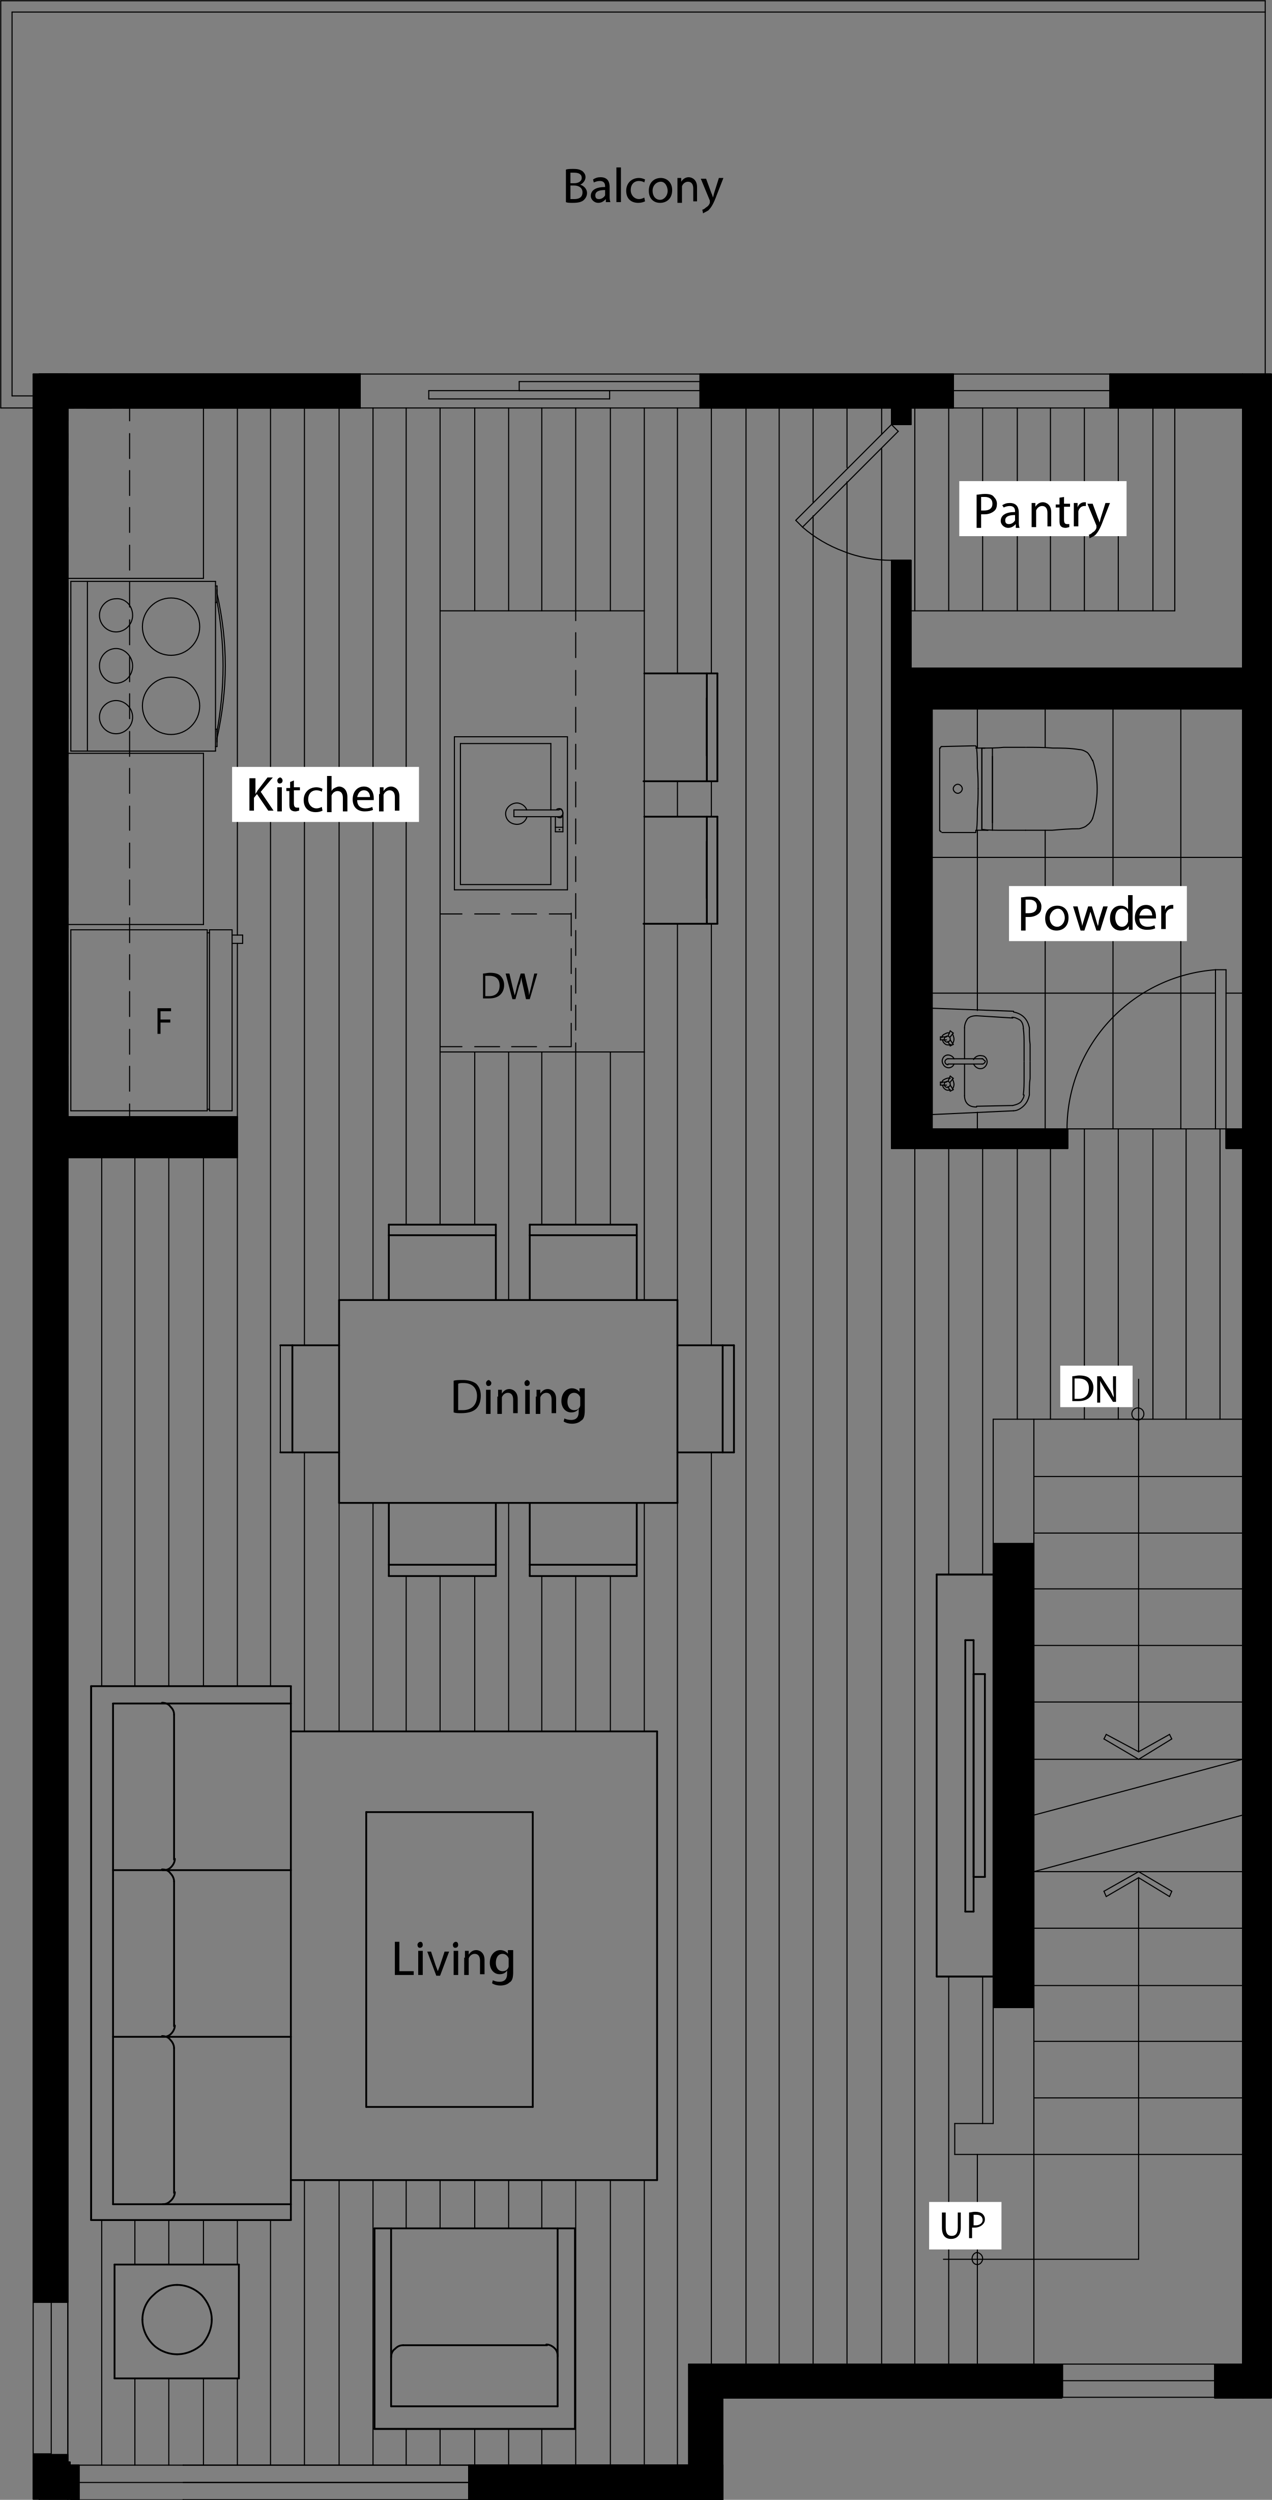 <?xml version="1.0" encoding="UTF-8"?> <svg xmlns="http://www.w3.org/2000/svg" xmlns:xlink="http://www.w3.org/1999/xlink" version="1.1" id="Layer_1" x="0px" y="0px" viewBox="0 0 168.8 331.5" style="enable-background:new 0 0 168.8 331.5;" xml:space="preserve"><rect x="0" y="0" width="168.8" height="331.5" fill="#808080" stroke="none"/> <style type="text/css"> .st0{fill:none;stroke:#000000;stroke-width:0.144;stroke-linecap:round;stroke-linejoin:round;} .st1{fill:none;stroke:#000000;stroke-width:0.24;stroke-linecap:round;stroke-linejoin:round;stroke-miterlimit:10;} .st2{fill:#FFFFFF;} </style> <line class="st0" x1="9" y1="148.1" x2="9" y2="146.4"></line> <line class="st0" x1="9" y1="144.7" x2="9" y2="141.4"></line> <line class="st0" x1="9" y1="139.8" x2="9" y2="136.5"></line> <line class="st0" x1="9" y1="134.8" x2="9" y2="131.5"></line> <line class="st0" x1="9" y1="129.9" x2="9" y2="126.6"></line> <line class="st0" x1="9" y1="125" x2="9" y2="121.7"></line> <line class="st0" x1="9" y1="120" x2="9" y2="116.7"></line> <line class="st0" x1="9" y1="115.1" x2="9" y2="111.8"></line> <line class="st0" x1="9" y1="110.1" x2="9" y2="106.9"></line> <line class="st0" x1="9" y1="105.2" x2="9" y2="101.9"></line> <line class="st0" x1="9" y1="100.3" x2="9" y2="97"></line> <line class="st0" x1="9" y1="95.3" x2="9" y2="92"></line> <line class="st0" x1="9" y1="90.4" x2="9" y2="87.1"></line> <line class="st0" x1="9" y1="85.5" x2="9" y2="82.2"></line> <line class="st0" x1="9" y1="80.5" x2="9" y2="77.2"></line> <line class="st0" x1="9" y1="75.6" x2="9" y2="72.3"></line> <line class="st0" x1="9" y1="70.6" x2="9" y2="67.3"></line> <line class="st0" x1="9" y1="65.7" x2="9" y2="62.4"></line> <line class="st0" x1="9" y1="60.8" x2="9" y2="57.5"></line> <line class="st0" x1="9" y1="55.8" x2="9" y2="54.1"></line> <line class="st0" x1="9" y1="54.1" x2="9.8" y2="54.1"></line> <line class="st0" x1="11.5" y1="54.1" x2="14.8" y2="54.1"></line> <line class="st0" x1="16.4" y1="54.1" x2="17.2" y2="54.1"></line> <line class="st0" x1="17.2" y1="54.1" x2="17.2" y2="55.8"></line> <line class="st0" x1="17.2" y1="57.5" x2="17.2" y2="60.8"></line> <line class="st0" x1="17.2" y1="62.4" x2="17.2" y2="65.7"></line> <line class="st0" x1="17.2" y1="67.3" x2="17.2" y2="70.6"></line> <line class="st0" x1="17.2" y1="72.3" x2="17.2" y2="75.6"></line> <line class="st0" x1="17.2" y1="77.2" x2="17.2" y2="80.5"></line> <line class="st0" x1="17.2" y1="82.2" x2="17.2" y2="85.5"></line> <line class="st0" x1="17.2" y1="87.1" x2="17.2" y2="90.4"></line> <line class="st0" x1="17.2" y1="92" x2="17.2" y2="95.3"></line> <line class="st0" x1="17.2" y1="97" x2="17.2" y2="100.3"></line> <line class="st0" x1="17.2" y1="101.9" x2="17.2" y2="105.2"></line> <line class="st0" x1="17.2" y1="106.9" x2="17.2" y2="110.1"></line> <line class="st0" x1="17.2" y1="111.8" x2="17.2" y2="115.1"></line> <line class="st0" x1="17.2" y1="116.7" x2="17.2" y2="120"></line> <line class="st0" x1="17.2" y1="121.7" x2="17.2" y2="125"></line> <line class="st0" x1="17.2" y1="126.6" x2="17.2" y2="129.9"></line> <line class="st0" x1="17.2" y1="131.5" x2="17.2" y2="134.8"></line> <line class="st0" x1="17.2" y1="136.5" x2="17.2" y2="139.8"></line> <line class="st0" x1="17.2" y1="141.4" x2="17.2" y2="144.7"></line> <line class="st0" x1="17.2" y1="146.4" x2="17.2" y2="148.1"></line> <line class="st0" x1="17.2" y1="148.1" x2="16.4" y2="148.1"></line> <line class="st0" x1="14.8" y1="148.1" x2="11.5" y2="148.1"></line> <line class="st0" x1="9.8" y1="148.1" x2="9" y2="148.1"></line> <line class="st0" x1="155.9" y1="81" x2="155.9" y2="54.1"></line> <line class="st0" x1="9" y1="148.1" x2="9" y2="54.1"></line> <line class="st0" x1="155.9" y1="81" x2="120.8" y2="81"></line> <line class="st0" x1="118.3" y1="56.3" x2="118.3" y2="54.1"></line> <line class="st0" x1="120.8" y1="56.3" x2="120.8" y2="54.1"></line> <line class="st0" x1="47.8" y1="49.6" x2="6" y2="49.6"></line> <line class="st0" x1="47.8" y1="54.1" x2="9" y2="54.1"></line> <line class="st0" x1="137.2" y1="278.2" x2="164.9" y2="278.2"></line> <line class="st0" x1="137.2" y1="285.7" x2="164.9" y2="285.7"></line> <line class="st0" x1="137.2" y1="270.7" x2="164.9" y2="270.7"></line> <line class="st0" x1="137.2" y1="285.7" x2="126.7" y2="285.7"></line> <line class="st0" x1="131.8" y1="281.6" x2="126.7" y2="281.6"></line> <line class="st0" x1="137.2" y1="263.3" x2="164.9" y2="263.3"></line> <line class="st1" x1="84.5" y1="199.3" x2="84.5" y2="209"></line> <line class="st1" x1="84.5" y1="209" x2="70.3" y2="209"></line> <line class="st1" x1="70.3" y1="209" x2="70.3" y2="199.3"></line> <line class="st1" x1="84.5" y1="207.5" x2="70.3" y2="207.5"></line> <line class="st1" x1="65.8" y1="207.5" x2="51.6" y2="207.5"></line> <line class="st1" x1="65.8" y1="209" x2="51.6" y2="209"></line> <line class="st1" x1="51.6" y1="209" x2="51.6" y2="199.3"></line> <line class="st1" x1="65.8" y1="199.3" x2="65.8" y2="209"></line> <line class="st1" x1="84.5" y1="162.4" x2="70.3" y2="162.4"></line> <line class="st1" x1="84.5" y1="163.8" x2="70.3" y2="163.8"></line> <line class="st1" x1="70.3" y1="162.4" x2="70.3" y2="172.4"></line> <line class="st1" x1="65.8" y1="163.8" x2="51.6" y2="163.8"></line> <line class="st1" x1="65.8" y1="162.4" x2="51.6" y2="162.4"></line> <line class="st1" x1="51.6" y1="162.4" x2="51.6" y2="172.4"></line> <line class="st1" x1="65.8" y1="172.4" x2="65.8" y2="162.4"></line> <line class="st1" x1="84.5" y1="172.4" x2="84.5" y2="162.4"></line> <line class="st1" x1="97.4" y1="178.4" x2="97.4" y2="192.6"></line> <line class="st1" x1="95.9" y1="178.4" x2="95.9" y2="192.6"></line> <line class="st1" x1="97.4" y1="192.6" x2="89.9" y2="192.6"></line> <line class="st1" x1="89.9" y1="178.4" x2="97.4" y2="178.4"></line> <line class="st0" x1="37.2" y1="178.4" x2="37.2" y2="192.6"></line> <line class="st1" x1="38.8" y1="178.4" x2="38.8" y2="192.6"></line> <line class="st1" x1="45" y1="178.4" x2="37.2" y2="178.4"></line> <line class="st1" x1="37.2" y1="192.6" x2="45" y2="192.6"></line> <line class="st1" x1="45" y1="172.4" x2="45" y2="199.3"></line> <line class="st1" x1="45" y1="199.3" x2="89.9" y2="199.3"></line> <line class="st1" x1="89.9" y1="199.3" x2="89.9" y2="172.4"></line> <line class="st1" x1="89.9" y1="172.4" x2="45" y2="172.4"></line> <line class="st1" x1="23.1" y1="290.8" x2="23.1" y2="271.6"></line> <line class="st1" x1="12.1" y1="294.4" x2="12.1" y2="223.6"></line> <line class="st1" x1="38.6" y1="294.4" x2="38.6" y2="223.6"></line> <line class="st1" x1="38.6" y1="223.6" x2="12.1" y2="223.6"></line> <line class="st1" x1="12.1" y1="223.6" x2="12.1" y2="294.4"></line> <line class="st1" x1="12.1" y1="294.4" x2="38.6" y2="294.4"></line> <line class="st1" x1="15" y1="292.3" x2="15" y2="225.9"></line> <line class="st1" x1="15" y1="292.3" x2="38.6" y2="292.3"></line> <path class="st1" d="M21.6,292.3c0.5,0,0.8-0.2,1.1-0.5c0.3-0.3,0.5-0.7,0.5-1.1"></path> <line class="st1" x1="23.1" y1="246.6" x2="23.1" y2="227.4"></line> <line class="st1" x1="21.6" y1="248" x2="15" y2="248"></line> <line class="st1" x1="21.6" y1="270.1" x2="15" y2="270.1"></line> <line class="st1" x1="23.1" y1="268.7" x2="23.1" y2="249.5"></line> <line class="st1" x1="38.6" y1="270.1" x2="21.6" y2="270.1"></line> <path class="st1" d="M23.1,271.6c0-0.4-0.2-0.8-0.5-1.1c-0.2-0.3-0.6-0.5-1.1-0.5"></path> <path class="st1" d="M21.6,270.1c0.5,0,0.8-0.1,1.1-0.4c0.3-0.3,0.5-0.7,0.5-1.1"></path> <line class="st1" x1="38.6" y1="248" x2="21.6" y2="248"></line> <path class="st1" d="M21.6,248c0.5,0,0.8-0.1,1.1-0.4c0.3-0.3,0.5-0.7,0.5-1.1"></path> <path class="st1" d="M23.1,249.5c0-0.4-0.2-0.8-0.5-1.1c-0.2-0.3-0.6-0.5-1.1-0.5"></path> <line class="st1" x1="15" y1="225.9" x2="38.6" y2="225.9"></line> <path class="st1" d="M23.1,227.4c0-0.5-0.2-0.8-0.5-1.1c-0.2-0.3-0.6-0.5-1.1-0.5"></path> <line class="st1" x1="70.7" y1="240.3" x2="70.7" y2="279.4"></line> <line class="st1" x1="70.7" y1="279.4" x2="48.6" y2="279.4"></line> <line class="st1" x1="48.6" y1="279.4" x2="48.6" y2="240.3"></line> <line class="st1" x1="48.6" y1="240.3" x2="70.7" y2="240.3"></line> <line class="st1" x1="38.6" y1="229.6" x2="87.2" y2="229.6"></line> <line class="st1" x1="87.2" y1="229.6" x2="87.2" y2="289.1"></line> <line class="st1" x1="87.2" y1="289.1" x2="38.6" y2="289.1"></line> <line class="st0" x1="167.9" y1="0.1" x2="0.1" y2="0.1"></line> <line class="st0" x1="167.9" y1="1.6" x2="1.6" y2="1.6"></line> <line class="st0" x1="137.2" y1="313.5" x2="137.2" y2="285.7"></line> <line class="st0" x1="129.7" y1="313.5" x2="129.7" y2="285.7"></line> <line class="st0" x1="137.2" y1="188.2" x2="164.9" y2="188.2"></line> <line class="st0" x1="137.2" y1="188.2" x2="131.8" y2="188.2"></line> <line class="st0" x1="85.5" y1="139.5" x2="58.4" y2="139.5"></line> <line class="st0" x1="85.5" y1="81" x2="58.4" y2="81"></line> <line class="st0" x1="58.4" y1="81" x2="58.4" y2="139.5"></line> <line class="st0" x1="85.5" y1="81" x2="85.5" y2="139.5"></line> <line class="st0" x1="76.4" y1="81" x2="76.4" y2="82.3"></line> <line class="st0" x1="76.4" y1="83.9" x2="76.4" y2="87.2"></line> <line class="st0" x1="76.4" y1="88.9" x2="76.4" y2="92.2"></line> <line class="st0" x1="76.4" y1="93.8" x2="76.4" y2="97.1"></line> <line class="st0" x1="76.4" y1="98.7" x2="76.4" y2="102"></line> <line class="st0" x1="76.4" y1="103.7" x2="76.4" y2="107"></line> <line class="st0" x1="76.4" y1="108.6" x2="76.4" y2="111.9"></line> <line class="st0" x1="76.4" y1="113.6" x2="76.4" y2="116.9"></line> <line class="st0" x1="76.4" y1="118.5" x2="76.4" y2="121.8"></line> <line class="st0" x1="76.4" y1="123.4" x2="76.4" y2="126.7"></line> <line class="st0" x1="76.4" y1="128.4" x2="76.4" y2="131.7"></line> <line class="st0" x1="76.4" y1="133.3" x2="76.4" y2="136.6"></line> <line class="st0" x1="76.4" y1="138.3" x2="76.4" y2="139.5"></line> <line class="st0" x1="8.7" y1="122.6" x2="27" y2="122.6"></line> <path class="st0" d="M28.8,97.9c0.7-3.2,1.1-6.4,1.1-9.6c0-3.3-0.4-6.5-1.1-9.6"></path> <polyline class="st0" points="28.8,78.2 28.8,78.4 28.8,78.6 "></polyline> <polyline class="st0" points="28.8,97.9 28.8,98.2 28.8,98.4 "></polyline> <line class="st0" x1="28.6" y1="77.7" x2="28.8" y2="77.7"></line> <path class="st0" d="M28.8,97c0.5-2.8,0.8-5.7,0.8-8.7c0-2.9-0.3-5.8-0.8-8.6"></path> <line class="st0" x1="28.8" y1="77.7" x2="28.8" y2="79.9"></line> <line class="st0" x1="28.8" y1="79.9" x2="28.6" y2="79.9"></line> <line class="st0" x1="28.6" y1="99" x2="28.8" y2="99"></line> <line class="st0" x1="28.8" y1="99" x2="28.8" y2="96.7"></line> <line class="st0" x1="28.8" y1="96.7" x2="28.6" y2="96.7"></line> <line class="st0" x1="28.6" y1="77.1" x2="9.4" y2="77.1"></line> <line class="st0" x1="9.4" y1="77.1" x2="9.4" y2="99.6"></line> <line class="st0" x1="9.4" y1="99.6" x2="28.6" y2="99.6"></line> <line class="st0" x1="28.6" y1="99.6" x2="28.6" y2="77.1"></line> <line class="st0" x1="11.6" y1="99.6" x2="11.6" y2="77.1"></line> <path class="st0" d="M17.6,88.3c0,1.3-1,2.3-2.2,2.3c-1.2,0-2.2-1-2.2-2.3c0-1.3,1-2.3,2.2-2.3C16.6,86,17.6,87.1,17.6,88.3"></path> <path class="st0" d="M17.6,95.1c0,1.2-1,2.2-2.2,2.2c-1.2,0-2.2-1-2.2-2.2c0-1.2,1-2.2,2.2-2.2C16.6,92.9,17.6,93.9,17.6,95.1"></path> <path class="st0" d="M17.6,81.6c0,1.2-1,2.2-2.2,2.2c-1.2,0-2.2-1-2.2-2.2c0-1.2,1-2.2,2.2-2.2C16.6,79.3,17.6,80.3,17.6,81.6"></path> <path class="st0" d="M26.5,93.6c0,2.1-1.7,3.8-3.8,3.8c-2.1,0-3.8-1.7-3.8-3.8c0-2.1,1.7-3.8,3.8-3.8C24.8,89.8,26.5,91.5,26.5,93.6 "></path> <path class="st0" d="M26.5,83.1c0,2.1-1.7,3.8-3.8,3.8c-2.1,0-3.8-1.7-3.8-3.8c0-2.1,1.7-3.8,3.8-3.8C24.8,79.3,26.5,81,26.5,83.1"></path> <line class="st0" x1="27" y1="49.6" x2="27" y2="49.6"></line> <line class="st0" x1="27" y1="54.1" x2="27" y2="76.7"></line> <line class="st0" x1="27" y1="99.9" x2="27" y2="122.6"></line> <line class="st0" x1="9.4" y1="147.3" x2="27.5" y2="147.3"></line> <line class="st0" x1="30.8" y1="147.3" x2="30.8" y2="123.3"></line> <line class="st0" x1="27.5" y1="147.3" x2="27.5" y2="123.3"></line> <line class="st0" x1="30.8" y1="147.3" x2="27.8" y2="147.3"></line> <line class="st0" x1="27.8" y1="147.1" x2="27.5" y2="147.1"></line> <line class="st0" x1="9.4" y1="123.3" x2="27.5" y2="123.3"></line> <line class="st0" x1="9.4" y1="123.3" x2="9.4" y2="147.3"></line> <line class="st0" x1="32.2" y1="124" x2="32.2" y2="125.1"></line> <line class="st0" x1="32.2" y1="124" x2="30.8" y2="124"></line> <line class="st0" x1="32.2" y1="125.1" x2="30.8" y2="125.1"></line> <line class="st0" x1="30.8" y1="123.3" x2="27.8" y2="123.3"></line> <line class="st0" x1="27.8" y1="147.3" x2="27.8" y2="123.3"></line> <line class="st0" x1="27.8" y1="123.7" x2="27.5" y2="123.7"></line> <line class="st0" x1="126.7" y1="281.6" x2="126.7" y2="285.7"></line> <line class="st0" x1="137.2" y1="285.7" x2="137.2" y2="266.2"></line> <line class="st0" x1="131.8" y1="266.2" x2="131.8" y2="281.6"></line> <line class="st0" x1="137.2" y1="204.7" x2="137.2" y2="188.2"></line> <line class="st0" x1="131.8" y1="188.2" x2="131.8" y2="204.7"></line> <line class="st1" x1="74" y1="319.1" x2="51.9" y2="319.1"></line> <line class="st1" x1="72.6" y1="311" x2="53.5" y2="311"></line> <line class="st1" x1="76.3" y1="322.1" x2="49.7" y2="322.1"></line> <line class="st1" x1="76.3" y1="295.5" x2="49.7" y2="295.5"></line> <line class="st1" x1="49.7" y1="295.5" x2="49.7" y2="322.1"></line> <line class="st1" x1="49.7" y1="322.1" x2="76.3" y2="322.1"></line> <line class="st1" x1="76.3" y1="322.1" x2="76.3" y2="295.5"></line> <line class="st1" x1="74" y1="319.1" x2="74" y2="295.5"></line> <path class="st1" d="M74,312.5c0-0.5-0.1-0.8-0.4-1.1c-0.3-0.3-0.7-0.5-1.1-0.5"></path> <line class="st1" x1="51.9" y1="319.1" x2="51.9" y2="295.5"></line> <path class="st1" d="M53.5,311c-0.5,0-0.8,0.2-1.1,0.5c-0.3,0.2-0.5,0.6-0.5,1.1"></path> <line class="st1" x1="15.2" y1="300.3" x2="31.7" y2="300.3"></line> <line class="st1" x1="31.7" y1="300.3" x2="31.7" y2="315.4"></line> <line class="st1" x1="31.7" y1="315.4" x2="15.2" y2="315.4"></line> <line class="st1" x1="15.2" y1="315.4" x2="15.2" y2="300.3"></line> <path class="st1" d="M23.5,303c-1.2,0-2.3,0.5-3.2,1.4c-0.9,0.8-1.4,2-1.4,3.2"></path> <path class="st1" d="M18.9,307.6c0,1.2,0.5,2.4,1.4,3.3c0.8,0.8,2,1.3,3.2,1.3"></path> <path class="st1" d="M23.5,312.2c1.2,0,2.4-0.5,3.3-1.3c0.8-0.9,1.3-2.1,1.3-3.3"></path> <path class="st1" d="M28.1,307.6c0-1.2-0.5-2.3-1.3-3.2c-0.9-0.9-2.1-1.4-3.3-1.4"></path> <line class="st0" x1="137.2" y1="195.8" x2="164.9" y2="195.8"></line> <line class="st0" x1="137.2" y1="203.3" x2="164.9" y2="203.3"></line> <line class="st0" x1="137.2" y1="210.7" x2="164.9" y2="210.7"></line> <line class="st0" x1="92.9" y1="54.1" x2="47.8" y2="54.1"></line> <line class="st0" x1="47.8" y1="49.6" x2="92.9" y2="49.6"></line> <line class="st0" x1="47.8" y1="54.1" x2="47.8" y2="49.6"></line> <line class="st0" x1="118.3" y1="56.3" x2="105.6" y2="69"></line> <line class="st0" x1="105.6" y1="69" x2="106.5" y2="69.9"></line> <line class="st0" x1="106.5" y1="69.9" x2="119.2" y2="57.2"></line> <line class="st0" x1="119.2" y1="57.2" x2="118.3" y2="56.3"></line> <line class="st0" x1="118.3" y1="56.3" x2="120.8" y2="56.3"></line> <line class="st0" x1="118.3" y1="74.3" x2="120.8" y2="74.3"></line> <line class="st0" x1="92.9" y1="50.6" x2="68.9" y2="50.6"></line> <line class="st0" x1="68.9" y1="50.6" x2="68.9" y2="51.8"></line> <line class="st0" x1="68.9" y1="51.8" x2="92.9" y2="51.8"></line> <line class="st0" x1="92.9" y1="51.8" x2="92.9" y2="50.6"></line> <line class="st0" x1="80.9" y1="51.8" x2="56.9" y2="51.8"></line> <line class="st0" x1="56.9" y1="51.8" x2="56.9" y2="52.9"></line> <line class="st0" x1="56.9" y1="52.9" x2="80.9" y2="52.9"></line> <line class="st0" x1="80.9" y1="52.9" x2="80.9" y2="51.8"></line> <line class="st0" x1="167.9" y1="0.1" x2="167.9" y2="49.6"></line> <line class="st0" x1="118.3" y1="56.3" x2="120.8" y2="56.3"></line> <line class="st0" x1="118.3" y1="74.3" x2="120.8" y2="74.3"></line> <line class="st0" x1="27" y1="76.7" x2="9" y2="76.7"></line> <line class="st0" x1="27" y1="99.9" x2="9" y2="99.9"></line> <rect x="76" y="326.9" width="19.9" height="4.6"></rect> <rect x="76" y="326.9" class="st0" width="19.9" height="4.6"></rect> <rect x="76" y="326.9" class="st0" width="19.9" height="4.6"></rect> <line class="st0" x1="95.9" y1="331.5" x2="76" y2="331.5"></line> <line class="st0" x1="76" y1="331.5" x2="76" y2="326.9"></line> <line class="st0" x1="76" y1="326.9" x2="95.9" y2="326.9"></line> <line class="st0" x1="95.9" y1="326.9" x2="95.9" y2="331.5"></line> <line class="st0" x1="76" y1="326.9" x2="24.3" y2="326.9"></line> <line class="st0" x1="24.3" y1="331.5" x2="76" y2="331.5"></line> <line class="st0" x1="76" y1="331.5" x2="76" y2="326.9"></line> <rect x="91.4" y="313.5" width="4.5" height="13.4"></rect> <rect x="91.4" y="313.5" class="st0" width="4.5" height="13.4"></rect> <rect x="91.4" y="313.5" class="st0" width="4.5" height="13.4"></rect> <line class="st0" x1="91.4" y1="313.5" x2="95.9" y2="313.5"></line> <line class="st0" x1="95.9" y1="313.5" x2="95.9" y2="326.9"></line> <line class="st0" x1="95.9" y1="326.9" x2="91.4" y2="326.9"></line> <line class="st0" x1="91.4" y1="326.9" x2="91.4" y2="313.5"></line> <rect x="95.9" y="313.5" width="45" height="4.5"></rect> <rect x="95.9" y="313.5" class="st0" width="45" height="4.5"></rect> <rect x="95.9" y="313.5" class="st0" width="45" height="4.5"></rect> <line class="st0" x1="95.9" y1="313.5" x2="141" y2="313.5"></line> <line class="st0" x1="141" y1="313.5" x2="141" y2="317.9"></line> <line class="st0" x1="141" y1="317.9" x2="95.9" y2="317.9"></line> <line class="st0" x1="95.9" y1="317.9" x2="95.9" y2="313.5"></line> <line class="st0" x1="141" y1="313.5" x2="161.2" y2="313.5"></line> <line class="st0" x1="161.2" y1="313.5" x2="161.2" y2="317.9"></line> <line class="st0" x1="161.2" y1="317.9" x2="141" y2="317.9"></line> <line class="st0" x1="141" y1="317.9" x2="141" y2="313.5"></line> <rect x="161.2" y="313.5" width="3.8" height="4.5"></rect> <rect x="161.2" y="313.5" class="st0" width="3.8" height="4.5"></rect> <rect x="161.2" y="313.5" class="st0" width="3.8" height="4.5"></rect> <line class="st0" x1="164.9" y1="313.5" x2="161.2" y2="313.5"></line> <line class="st0" x1="161.2" y1="313.5" x2="161.2" y2="317.9"></line> <line class="st0" x1="161.2" y1="317.9" x2="164.9" y2="317.9"></line> <line class="st0" x1="164.9" y1="317.9" x2="164.9" y2="313.5"></line> <line class="st0" x1="141" y1="315.7" x2="161.2" y2="315.7"></line> <line class="st0" x1="24.3" y1="329.2" x2="76" y2="329.2"></line> <rect x="131.8" y="204.7" width="5.4" height="61.5"></rect> <rect x="131.8" y="204.7" class="st0" width="5.4" height="61.5"></rect> <rect x="131.8" y="204.7" class="st0" width="5.4" height="61.5"></rect> <line class="st0" x1="137.2" y1="204.7" x2="131.8" y2="204.7"></line> <line class="st0" x1="131.8" y1="204.7" x2="131.8" y2="266.2"></line> <line class="st0" x1="131.8" y1="266.2" x2="137.2" y2="266.2"></line> <line class="st0" x1="137.2" y1="266.2" x2="137.2" y2="204.7"></line> <line class="st0" x1="9" y1="331.5" x2="9" y2="54.1"></line> <line class="st0" x1="9" y1="54.1" x2="5.2" y2="54.1"></line> <rect x="5.2" y="49.6" width="42.6" height="4.5"></rect> <rect x="5.2" y="49.6" class="st0" width="42.6" height="4.5"></rect> <rect x="5.2" y="49.6" class="st0" width="42.6" height="4.5"></rect> <line class="st0" x1="5.2" y1="54.1" x2="47.8" y2="54.1"></line> <line class="st0" x1="47.8" y1="54.1" x2="47.8" y2="49.6"></line> <line class="st0" x1="47.8" y1="49.6" x2="5.2" y2="49.6"></line> <line class="st0" x1="5.2" y1="49.6" x2="5.2" y2="54.1"></line> <rect x="118.3" y="54.1" width="2.6" height="2.2"></rect> <rect x="118.3" y="54.1" class="st0" width="2.6" height="2.2"></rect> <rect x="118.3" y="54.1" class="st0" width="2.6" height="2.2"></rect> <line class="st0" x1="120.8" y1="56.3" x2="118.3" y2="56.3"></line> <line class="st0" x1="118.3" y1="56.3" x2="118.3" y2="54.1"></line> <line class="st0" x1="118.3" y1="54.1" x2="120.8" y2="54.1"></line> <line class="st0" x1="120.8" y1="54.1" x2="120.8" y2="56.3"></line> <rect x="92.9" y="49.6" width="33.6" height="4.5"></rect> <rect x="92.9" y="49.6" class="st0" width="33.6" height="4.5"></rect> <rect x="92.9" y="49.6" class="st0" width="33.6" height="4.5"></rect> <line class="st0" x1="92.9" y1="54.1" x2="126.5" y2="54.1"></line> <line class="st0" x1="126.5" y1="54.1" x2="126.5" y2="49.6"></line> <line class="st0" x1="126.5" y1="49.6" x2="92.9" y2="49.6"></line> <line class="st0" x1="92.9" y1="49.6" x2="92.9" y2="54.1"></line> <line class="st0" x1="126.5" y1="49.6" x2="147.3" y2="49.6"></line> <line class="st0" x1="147.3" y1="49.6" x2="147.3" y2="54.1"></line> <line class="st0" x1="147.3" y1="54.1" x2="126.5" y2="54.1"></line> <line class="st0" x1="126.5" y1="54.1" x2="126.5" y2="49.6"></line> <rect x="147.3" y="49.6" width="17.6" height="4.5"></rect> <rect x="147.3" y="49.6" class="st0" width="17.6" height="4.5"></rect> <rect x="147.3" y="49.6" class="st0" width="17.6" height="4.5"></rect> <line class="st0" x1="164.9" y1="54.1" x2="147.3" y2="54.1"></line> <line class="st0" x1="147.3" y1="54.1" x2="147.3" y2="49.6"></line> <line class="st0" x1="147.3" y1="49.6" x2="164.9" y2="49.6"></line> <line class="st0" x1="164.9" y1="49.6" x2="164.9" y2="54.1"></line> <line class="st0" x1="147.3" y1="51.8" x2="126.5" y2="51.8"></line> <rect x="118.3" y="74.3" width="2.6" height="14.3"></rect> <rect x="118.3" y="74.3" class="st0" width="2.6" height="14.3"></rect> <rect x="118.3" y="74.3" class="st0" width="2.6" height="14.3"></rect> <line class="st0" x1="120.8" y1="88.6" x2="118.3" y2="88.6"></line> <line class="st0" x1="118.3" y1="88.6" x2="118.3" y2="74.3"></line> <line class="st0" x1="118.3" y1="74.3" x2="120.8" y2="74.3"></line> <line class="st0" x1="120.8" y1="74.3" x2="120.8" y2="88.6"></line> <rect x="118.3" y="88.6" width="46.7" height="5.4"></rect> <rect x="118.3" y="88.6" class="st0" width="46.7" height="5.4"></rect> <rect x="118.3" y="88.6" class="st0" width="46.7" height="5.4"></rect> <line class="st0" x1="164.9" y1="94" x2="118.3" y2="94"></line> <line class="st0" x1="118.3" y1="94" x2="118.3" y2="88.6"></line> <line class="st0" x1="118.3" y1="88.6" x2="164.9" y2="88.6"></line> <line class="st0" x1="164.9" y1="88.6" x2="164.9" y2="94"></line> <rect x="118.3" y="149.7" width="23.4" height="2.6"></rect> <rect x="118.3" y="149.7" class="st0" width="23.4" height="2.6"></rect> <rect x="118.3" y="149.7" class="st0" width="23.4" height="2.6"></rect> <line class="st0" x1="141.7" y1="149.7" x2="118.3" y2="149.7"></line> <line class="st0" x1="118.3" y1="149.7" x2="118.3" y2="152.2"></line> <line class="st0" x1="118.3" y1="152.2" x2="141.7" y2="152.2"></line> <line class="st0" x1="141.7" y1="152.2" x2="141.7" y2="149.7"></line> <line class="st0" x1="161.3" y1="149.7" x2="162.7" y2="149.7"></line> <line class="st0" x1="162.7" y1="149.7" x2="162.7" y2="128.6"></line> <line class="st0" x1="162.7" y1="128.6" x2="161.3" y2="128.6"></line> <line class="st0" x1="161.3" y1="128.6" x2="161.3" y2="149.7"></line> <path class="st0" d="M161.3,128.6c-5.3,0.4-10.2,2.7-13.9,6.6c-3.7,3.9-5.8,9.1-5.8,14.5"></path> <rect x="162.7" y="149.7" width="2.2" height="2.6"></rect> <rect x="162.7" y="149.7" class="st0" width="2.2" height="2.6"></rect> <rect x="162.7" y="149.7" class="st0" width="2.2" height="2.6"></rect> <line class="st0" x1="164.9" y1="152.2" x2="162.7" y2="152.2"></line> <line class="st0" x1="162.7" y1="152.2" x2="162.7" y2="149.7"></line> <line class="st0" x1="162.7" y1="149.7" x2="164.9" y2="149.7"></line> <line class="st0" x1="164.9" y1="149.7" x2="164.9" y2="152.2"></line> <rect x="164.9" y="49.6" width="3.8" height="268.4"></rect> <rect x="164.9" y="49.6" class="st0" width="3.8" height="268.4"></rect> <rect x="164.9" y="49.6" class="st0" width="3.8" height="268.4"></rect> <line class="st0" x1="168.7" y1="317.9" x2="164.9" y2="317.9"></line> <line class="st0" x1="164.9" y1="317.9" x2="164.9" y2="49.6"></line> <line class="st0" x1="164.9" y1="49.6" x2="168.7" y2="49.6"></line> <line class="st0" x1="168.7" y1="49.6" x2="168.7" y2="317.9"></line> <rect x="118.3" y="94" width="5.4" height="55.6"></rect> <rect x="118.3" y="94" class="st0" width="5.4" height="55.6"></rect> <rect x="118.3" y="94" class="st0" width="5.4" height="55.6"></rect> <line class="st0" x1="123.7" y1="94" x2="118.3" y2="94"></line> <line class="st0" x1="118.3" y1="94" x2="118.3" y2="149.7"></line> <line class="st0" x1="118.3" y1="149.7" x2="123.7" y2="149.7"></line> <line class="st0" x1="123.7" y1="149.7" x2="123.7" y2="94"></line> <rect x="9" y="148.1" width="22.5" height="5.4"></rect> <rect x="9" y="148.1" class="st0" width="22.5" height="5.4"></rect> <rect x="9" y="148.1" class="st0" width="22.5" height="5.4"></rect> <line class="st0" x1="31.5" y1="148.1" x2="9" y2="148.1"></line> <line class="st0" x1="9" y1="148.1" x2="9" y2="153.5"></line> <line class="st0" x1="9" y1="153.5" x2="31.5" y2="153.5"></line> <line class="st0" x1="31.5" y1="153.5" x2="31.5" y2="148.1"></line> <line class="st0" x1="75.8" y1="138.7" x2="75.8" y2="135.7"></line> <line class="st0" x1="75.8" y1="134" x2="75.8" y2="130.7"></line> <line class="st0" x1="75.8" y1="129.1" x2="75.8" y2="125.8"></line> <line class="st0" x1="75.8" y1="124.1" x2="75.8" y2="121.1"></line> <line class="st0" x1="75.3" y1="97.7" x2="60.3" y2="97.7"></line> <line class="st0" x1="73.1" y1="98.6" x2="61.1" y2="98.6"></line> <line class="st0" x1="75.3" y1="118" x2="60.3" y2="118"></line> <line class="st0" x1="73.1" y1="117.3" x2="61.1" y2="117.3"></line> <line class="st0" x1="60.3" y1="97.7" x2="60.3" y2="118"></line> <line class="st0" x1="61.1" y1="98.6" x2="61.1" y2="117.3"></line> <line class="st0" x1="73.1" y1="98.6" x2="73.1" y2="107.4"></line> <line class="st0" x1="73.1" y1="108.3" x2="73.1" y2="117.3"></line> <line class="st0" x1="75.3" y1="97.7" x2="75.3" y2="118"></line> <path class="st0" d="M69.9,107.4c-0.2-0.6-0.9-1-1.5-0.9c-0.7,0.1-1.3,0.7-1.3,1.4c0,0.7,0.5,1.3,1.3,1.4c0.7,0.1,1.3-0.3,1.5-0.9"></path> <line class="st0" x1="68.2" y1="107.4" x2="74.2" y2="107.4"></line> <line class="st0" x1="68.2" y1="108.3" x2="74.2" y2="108.3"></line> <line class="st0" x1="74.7" y1="107.9" x2="74.7" y2="110.3"></line> <line class="st0" x1="73.7" y1="110.3" x2="74.7" y2="110.3"></line> <line class="st0" x1="73.7" y1="109.7" x2="74.7" y2="109.7"></line> <line class="st0" x1="73.7" y1="108.3" x2="73.7" y2="110.3"></line> <path class="st0" d="M74.2,108.3c0.3,0,0.5-0.2,0.5-0.5s-0.2-0.5-0.5-0.5"></path> <path class="st0" d="M73.9,108.3c0.1,0.1,0.4,0.2,0.6,0.1c0.1-0.1,0.2-0.4,0.2-0.6c0-0.2-0.1-0.4-0.2-0.5c-0.2-0.1-0.4-0.1-0.6,0"></path> <path class="st0" d="M74.3,110C74.3,110.1,74.3,110.1,74.3,110c-0.1,0.1-0.1,0-0.1,0C74.2,110,74.2,110,74.3,110 C74.3,110,74.3,110,74.3,110"></path> <polyline class="st0" points="68.2,107.4 68.2,107.9 68.2,108.3 "></polyline> <line class="st0" x1="58.4" y1="121.2" x2="61.3" y2="121.2"></line> <line class="st0" x1="63" y1="121.2" x2="66.3" y2="121.2"></line> <line class="st0" x1="67.9" y1="121.2" x2="71.2" y2="121.2"></line> <line class="st0" x1="72.9" y1="121.2" x2="75.8" y2="121.2"></line> <line class="st0" x1="75.8" y1="138.8" x2="72.9" y2="138.8"></line> <line class="st0" x1="71.2" y1="138.8" x2="67.9" y2="138.8"></line> <line class="st0" x1="66.3" y1="138.8" x2="63" y2="138.8"></line> <line class="st0" x1="61.3" y1="138.8" x2="58.4" y2="138.8"></line> <line class="st1" x1="93.8" y1="119.1" x2="93.8" y2="111.6"></line> <line class="st1" x1="95.2" y1="108.3" x2="95.2" y2="122.5"></line> <line class="st1" x1="93.8" y1="108.3" x2="93.8" y2="122.5"></line> <line class="st1" x1="95.2" y1="122.5" x2="85.4" y2="122.5"></line> <line class="st1" x1="85.5" y1="108.3" x2="95.2" y2="108.3"></line> <line class="st1" x1="93.8" y1="100.2" x2="93.8" y2="92.6"></line> <line class="st1" x1="95.2" y1="89.3" x2="95.2" y2="103.6"></line> <line class="st1" x1="93.8" y1="89.3" x2="93.8" y2="103.6"></line> <line class="st1" x1="95.2" y1="103.6" x2="85.4" y2="103.6"></line> <line class="st1" x1="85.5" y1="89.3" x2="95.2" y2="89.3"></line> <path class="st0" d="M127.7,104.6c0,0.3-0.3,0.6-0.6,0.6c-0.3,0-0.6-0.3-0.6-0.6c0-0.3,0.3-0.6,0.6-0.6 C127.4,104,127.7,104.3,127.7,104.6"></path> <path class="st0" d="M129.6,110.1c0.1-0.9,0.1-1.9,0.1-2.8c0.1-0.9,0.1-1.8,0.1-2.7"></path> <path class="st0" d="M129.8,104.6c0-0.9,0-1.8-0.1-2.7c0-0.9,0-1.8-0.1-2.7"></path> <line class="st0" x1="131.7" y1="109.1" x2="131.7" y2="99.2"></line> <line class="st0" x1="131.7" y1="100.3" x2="131.7" y2="110.1"></line> <path class="st0" d="M130.3,110c1,0.1,2,0.1,2.9,0.1h2.9"></path> <path class="st0" d="M136.1,110.1h3.5c1.2-0.1,2.4-0.2,3.5-0.2"></path> <path class="st0" d="M143.2,109.9c0.4-0.1,0.8-0.2,1.1-0.5c0.3-0.2,0.6-0.6,0.7-0.9"></path> <path class="st0" d="M145,108.5c0.4-1.2,0.6-2.6,0.6-3.9c0-1.3-0.2-2.6-0.6-3.8"></path> <path class="st0" d="M145,100.9c-0.2-0.4-0.4-0.8-0.7-1.1c-0.3-0.2-0.7-0.4-1.1-0.4"></path> <path class="st0" d="M143.2,99.4c-1.2-0.2-2.4-0.2-3.5-0.2c-1.2-0.1-2.4-0.1-3.5-0.1"></path> <path class="st0" d="M136.1,99.1h-2.9c-0.9,0.1-1.9,0.1-2.9,0.1"></path> <line class="st0" x1="130.3" y1="99.2" x2="130.3" y2="110"></line> <path class="st0" d="M124.7,110.1c0,0.1,0,0.1,0.1,0.1c0,0.1,0,0.1,0.1,0.1"></path> <line class="st0" x1="125" y1="110.4" x2="129.3" y2="110.4"></line> <polyline class="st0" points="129.3,110.4 129.5,110.4 129.5,110.1 "></polyline> <line class="st0" x1="129.6" y1="110.1" x2="129.6" y2="110.1"></line> <line class="st0" x1="129.6" y1="110.1" x2="131.1" y2="110.1"></line> <line class="st0" x1="131.1" y1="110.1" x2="130.3" y2="110"></line> <line class="st0" x1="130.3" y1="110" x2="130.3" y2="99.2"></line> <line class="st0" x1="130.3" y1="99.2" x2="130.7" y2="99.2"></line> <line class="st0" x1="130.7" y1="99.2" x2="129.5" y2="99.2"></line> <line class="st0" x1="129.6" y1="99.2" x2="129.6" y2="99.1"></line> <path class="st0" d="M129.6,99.1c0-0.1,0-0.1-0.1-0.1c0-0.1,0-0.1-0.1-0.1"></path> <line class="st0" x1="129.3" y1="98.9" x2="125" y2="99"></line> <path class="st0" d="M125,99h-0.1c-0.1,0.1-0.1,0.2-0.1,0.2"></path> <line class="st0" x1="124.7" y1="99.2" x2="124.7" y2="110.1"></line> <line class="st0" x1="123.7" y1="147.8" x2="123.7" y2="133.7"></line> <path class="st0" d="M128,145.3c0,0.4,0.1,0.8,0.4,1.1c0.3,0.3,0.7,0.4,1.2,0.4"></path> <line class="st0" x1="123.7" y1="147.8" x2="134.5" y2="147.3"></line> <line class="st0" x1="129.6" y1="146.7" x2="134.4" y2="146.6"></line> <path class="st0" d="M136.6,145.2c0-0.8,0-1.5,0.1-2.2v-2.2"></path> <path class="st0" d="M134.5,147.3c0.5,0,1-0.3,1.4-0.7c0.4-0.4,0.6-0.9,0.7-1.4"></path> <path class="st0" d="M134.4,146.6c0.4-0.1,0.8-0.2,1.1-0.5c0.2-0.3,0.4-0.6,0.4-0.9"></path> <path class="st0" d="M135.8,145.2c0.1-0.8,0.1-1.5,0.1-2.2v-2.2"></path> <line class="st0" x1="123.7" y1="133.7" x2="134.5" y2="134.1"></line> <line class="st0" x1="129.6" y1="134.7" x2="134.4" y2="135"></line> <path class="st0" d="M136.7,140.7v-2.2c-0.1-0.7-0.1-1.5-0.1-2.2"></path> <path class="st0" d="M136.6,136.3c-0.1-0.5-0.3-1-0.7-1.4c-0.4-0.4-0.9-0.6-1.4-0.7"></path> <path class="st0" d="M135.8,136.4c0-0.4-0.1-0.8-0.4-1.1c-0.3-0.2-0.7-0.4-1.1-0.4"></path> <path class="st0" d="M135.9,140.7v-2.2c0-0.7,0-1.4-0.1-2.1"></path> <path class="st0" d="M129.6,134.7c-0.5,0-0.9,0.1-1.2,0.4c-0.2,0.3-0.4,0.7-0.4,1.2"></path> <line class="st0" x1="128" y1="136.3" x2="128" y2="140.4"></line> <line class="st0" x1="128" y1="141.1" x2="128" y2="145.3"></line> <path class="st0" d="M129.2,141.1c0.2,0.4,0.6,0.7,1.1,0.6c0.4-0.1,0.7-0.5,0.7-0.9s-0.3-0.8-0.7-0.8c-0.4-0.1-0.9,0.1-1.1,0.5"></path> <path class="st0" d="M125.1,143.9c0,0.2,0.1,0.4,0.4,0.6c0.2,0.1,0.4,0.1,0.6,0"></path> <path class="st0" d="M126.4,144.4c0.1-0.1,0.2-0.4,0.2-0.6c0-0.2-0.1-0.5-0.2-0.7"></path> <path class="st0" d="M126.1,143c-0.2-0.1-0.5,0-0.7,0.1c-0.2,0.1-0.4,0.2-0.4,0.5"></path> <path class="st0" d="M125.8,140.4c-0.2,0-0.4,0.2-0.4,0.4c0,0.2,0.2,0.4,0.4,0.4"></path> <path class="st0" d="M130.4,141.1c0,0,0.1,0,0.2-0.1c0.2-0.2,0.2-0.3,0-0.4c-0.2-0.2-0.2-0.2-0.2-0.2"></path> <line class="st0" x1="130.3" y1="141.1" x2="130.4" y2="141.1"></line> <line class="st0" x1="130.4" y1="140.4" x2="130.3" y2="140.4"></line> <line class="st0" x1="130.3" y1="140.4" x2="125.8" y2="140.4"></line> <line class="st0" x1="125.8" y1="141.1" x2="130.3" y2="141.1"></line> <path class="st0" d="M126.6,140.4c-0.1-0.2-0.2-0.3-0.4-0.4c-0.2-0.1-0.3-0.1-0.5-0.1"></path> <path class="st0" d="M125.8,139.9c-0.3,0-0.6,0.2-0.7,0.5c-0.1,0.2-0.1,0.5,0.1,0.8c0.1,0.2,0.4,0.4,0.7,0.4c0.3,0,0.6-0.2,0.7-0.5"></path> <line class="st0" x1="124.8" y1="143.9" x2="125.6" y2="143.9"></line> <line class="st0" x1="124.8" y1="143.5" x2="125.6" y2="143.5"></line> <line class="st0" x1="124.8" y1="143.5" x2="124.8" y2="143.9"></line> <line class="st0" x1="126.5" y1="144.5" x2="126.1" y2="143.9"></line> <line class="st0" x1="126.1" y1="144.7" x2="125.8" y2="144.1"></line> <line class="st0" x1="126.5" y1="144.5" x2="126.1" y2="144.7"></line> <path class="st0" d="M126.1,143.8c0,0.2-0.2,0.4-0.4,0.4c-0.2,0-0.4-0.2-0.4-0.4c0-0.2,0.2-0.4,0.4-0.4 C126,143.4,126.1,143.6,126.1,143.8"></path> <line class="st0" x1="126.5" y1="143" x2="126.1" y2="143.5"></line> <line class="st0" x1="126.1" y1="142.7" x2="125.8" y2="143.4"></line> <line class="st0" x1="126.5" y1="143" x2="126.1" y2="142.7"></line> <path class="st0" d="M126,137c-0.2-0.1-0.4,0-0.6,0.1c-0.2,0.1-0.4,0.2-0.4,0.5"></path> <path class="st0" d="M126.4,138.4c0.1-0.1,0.2-0.4,0.2-0.6c0-0.2-0.1-0.5-0.2-0.7"></path> <path class="st0" d="M125.1,137.9c0,0.2,0.1,0.4,0.4,0.6c0.2,0.1,0.5,0.1,0.7,0"></path> <line class="st0" x1="124.8" y1="137.5" x2="125.6" y2="137.5"></line> <line class="st0" x1="124.8" y1="137.9" x2="125.6" y2="137.9"></line> <line class="st0" x1="124.8" y1="137.9" x2="124.8" y2="137.5"></line> <line class="st0" x1="126.5" y1="137" x2="126.1" y2="137.5"></line> <line class="st0" x1="126.1" y1="136.7" x2="125.8" y2="137.4"></line> <line class="st0" x1="126.5" y1="137" x2="126.1" y2="136.7"></line> <path class="st0" d="M126.1,137.8c0,0.2-0.2,0.4-0.4,0.4c-0.2,0-0.4-0.2-0.4-0.4c0-0.2,0.2-0.4,0.4-0.4 C126,137.4,126.1,137.6,126.1,137.8"></path> <line class="st0" x1="126.5" y1="138.5" x2="126.1" y2="137.9"></line> <line class="st0" x1="126.1" y1="138.7" x2="125.8" y2="138.1"></line> <line class="st0" x1="126.5" y1="138.5" x2="126.1" y2="138.7"></line> <line class="st1" x1="128.1" y1="253.5" x2="128.1" y2="217.5"></line> <line class="st1" x1="128.1" y1="217.5" x2="129.2" y2="217.5"></line> <line class="st1" x1="129.2" y1="217.5" x2="129.2" y2="253.5"></line> <line class="st1" x1="129.2" y1="253.5" x2="128.1" y2="253.5"></line> <line class="st1" x1="129.2" y1="248.9" x2="129.2" y2="222"></line> <line class="st1" x1="129.2" y1="222" x2="130.7" y2="222"></line> <line class="st1" x1="130.7" y1="222" x2="130.7" y2="248.9"></line> <line class="st1" x1="130.7" y1="248.9" x2="129.2" y2="248.9"></line> <line class="st1" x1="131.8" y1="262.1" x2="124.3" y2="262.1"></line> <line class="st1" x1="124.3" y1="262.1" x2="124.3" y2="208.8"></line> <line class="st1" x1="124.3" y1="208.8" x2="131.8" y2="208.8"></line> <line class="st1" x1="124.3" y1="262.1" x2="131.8" y2="262.1"></line> <line class="st0" x1="131.8" y1="262.1" x2="131.8" y2="208.8"></line> <line class="st1" x1="131.8" y1="208.8" x2="124.3" y2="208.8"></line> <path class="st0" d="M106.5,69.9c1.6,1.4,3.5,2.5,5.4,3.2c2,0.8,4.2,1.2,6.4,1.2"></path> <line class="st0" x1="137.2" y1="255.7" x2="164.9" y2="255.7"></line> <line class="st0" x1="137.2" y1="248.2" x2="164.9" y2="248.2"></line> <line class="st0" x1="137.2" y1="218.2" x2="164.9" y2="218.2"></line> <line class="st0" x1="137.2" y1="225.7" x2="164.9" y2="225.7"></line> <line class="st0" x1="137.2" y1="233.3" x2="164.9" y2="233.3"></line> <line class="st0" x1="137.2" y1="240.7" x2="164.9" y2="233.3"></line> <line class="st0" x1="137.2" y1="248.2" x2="164.9" y2="240.7"></line> <line class="st0" x1="151.1" y1="232.3" x2="151.1" y2="182.9"></line> <path class="st0" d="M151.8,187.5c0,0.4-0.3,0.8-0.8,0.8c-0.4,0-0.8-0.3-0.8-0.8c0-0.4,0.3-0.8,0.8-0.8 C151.4,186.7,151.8,187,151.8,187.5"></path> <line class="st0" x1="151.1" y1="233.3" x2="155.5" y2="230.6"></line> <line class="st0" x1="155.2" y1="230" x2="151.1" y2="232.3"></line> <line class="st0" x1="146.8" y1="230" x2="151.1" y2="232.3"></line> <line class="st0" x1="151.1" y1="233.3" x2="146.5" y2="230.6"></line> <line class="st0" x1="146.5" y1="230.6" x2="146.8" y2="230"></line> <line class="st0" x1="155.5" y1="230.6" x2="155.2" y2="230"></line> <line class="st0" x1="151.1" y1="249" x2="151.1" y2="299.6"></line> <line class="st0" x1="151.1" y1="248.2" x2="155.5" y2="250.8"></line> <line class="st0" x1="155.2" y1="251.5" x2="151.1" y2="249"></line> <line class="st0" x1="146.8" y1="251.5" x2="151.1" y2="249"></line> <line class="st0" x1="151.1" y1="248.2" x2="146.5" y2="250.8"></line> <line class="st0" x1="146.5" y1="250.8" x2="146.8" y2="251.5"></line> <line class="st0" x1="155.5" y1="250.8" x2="155.2" y2="251.5"></line> <line class="st0" x1="151.1" y1="299.6" x2="125.2" y2="299.6"></line> <path class="st0" d="M130.4,299.5c0,0.4-0.3,0.8-0.7,0.8c-0.4,0-0.7-0.3-0.7-0.8c0-0.4,0.3-0.8,0.7-0.8 C130.1,298.8,130.4,299.1,130.4,299.5"></path> <line class="st0" x1="147.7" y1="149.7" x2="147.7" y2="94"></line> <line class="st0" x1="138.7" y1="149.7" x2="138.7" y2="110.1"></line> <line class="st0" x1="138.7" y1="99.1" x2="138.7" y2="94"></line> <line class="st0" x1="129.7" y1="149.7" x2="129.7" y2="147.5"></line> <line class="st0" x1="129.7" y1="134" x2="129.7" y2="110.1"></line> <line class="st0" x1="129.7" y1="99.2" x2="129.7" y2="94"></line> <line class="st0" x1="156.7" y1="149.7" x2="156.7" y2="94"></line> <line class="st0" x1="161.3" y1="149.7" x2="141.7" y2="149.7"></line> <line class="st0" x1="164.9" y1="131.7" x2="162.7" y2="131.7"></line> <line class="st0" x1="161.3" y1="131.7" x2="123.7" y2="131.7"></line> <line class="st0" x1="164.9" y1="113.7" x2="123.7" y2="113.7"></line> <line class="st0" x1="143.9" y1="54.1" x2="143.9" y2="81"></line> <line class="st0" x1="143.9" y1="149.7" x2="143.9" y2="188.2"></line> <line class="st0" x1="148.4" y1="54.1" x2="148.4" y2="81"></line> <line class="st0" x1="148.4" y1="149.7" x2="148.4" y2="188.2"></line> <line class="st0" x1="153" y1="54.1" x2="153" y2="81"></line> <line class="st0" x1="153" y1="149.7" x2="153" y2="188.2"></line> <line class="st0" x1="157.4" y1="149.7" x2="157.4" y2="188.2"></line> <line class="st0" x1="161.9" y1="149.7" x2="161.9" y2="188.2"></line> <line class="st0" x1="121.4" y1="54.1" x2="121.4" y2="81"></line> <line class="st0" x1="121.4" y1="152.2" x2="121.4" y2="313.5"></line> <line class="st0" x1="125.9" y1="54.1" x2="125.9" y2="81"></line> <line class="st0" x1="125.9" y1="152.2" x2="125.9" y2="208.8"></line> <line class="st0" x1="125.9" y1="262.1" x2="125.9" y2="313.5"></line> <line class="st0" x1="130.4" y1="54.1" x2="130.4" y2="81"></line> <line class="st0" x1="130.4" y1="152.2" x2="130.4" y2="208.8"></line> <line class="st0" x1="130.4" y1="262.1" x2="130.4" y2="281.6"></line> <line class="st0" x1="135" y1="54.1" x2="135" y2="81"></line> <line class="st0" x1="135" y1="152.2" x2="135" y2="188.2"></line> <line class="st0" x1="139.4" y1="54.1" x2="139.4" y2="81"></line> <line class="st0" x1="139.4" y1="152.2" x2="139.4" y2="188.2"></line> <line class="st0" x1="99" y1="54.1" x2="99" y2="313.5"></line> <line class="st0" x1="103.4" y1="54.1" x2="103.4" y2="313.5"></line> <line class="st0" x1="107.9" y1="54.1" x2="107.9" y2="66.6"></line> <line class="st0" x1="107.9" y1="68.4" x2="107.9" y2="313.5"></line> <line class="st0" x1="112.4" y1="54.1" x2="112.4" y2="62"></line> <line class="st0" x1="112.4" y1="63.9" x2="112.4" y2="313.5"></line> <line class="st0" x1="117" y1="54.1" x2="117" y2="57.6"></line> <line class="st0" x1="117" y1="59.5" x2="117" y2="313.5"></line> <line class="st0" x1="76.4" y1="54.1" x2="76.4" y2="81"></line> <line class="st0" x1="76.4" y1="139.5" x2="76.4" y2="162.4"></line> <line class="st0" x1="76.4" y1="209" x2="76.4" y2="229.6"></line> <line class="st0" x1="76.4" y1="289.1" x2="76.4" y2="326.9"></line> <line class="st0" x1="81" y1="54.1" x2="81" y2="81"></line> <line class="st0" x1="81" y1="139.5" x2="81" y2="162.4"></line> <line class="st0" x1="81" y1="209" x2="81" y2="229.6"></line> <line class="st0" x1="81" y1="289.1" x2="81" y2="326.9"></line> <line class="st0" x1="85.5" y1="54.1" x2="85.5" y2="81"></line> <line class="st0" x1="85.5" y1="139.5" x2="85.5" y2="172.4"></line> <line class="st0" x1="85.5" y1="199.3" x2="85.5" y2="229.6"></line> <line class="st0" x1="85.5" y1="289.1" x2="85.5" y2="326.9"></line> <line class="st0" x1="89.9" y1="54.1" x2="89.9" y2="89.3"></line> <line class="st0" x1="89.9" y1="103.6" x2="89.9" y2="108.3"></line> <line class="st0" x1="89.9" y1="122.5" x2="89.9" y2="172.4"></line> <line class="st0" x1="89.9" y1="199.3" x2="89.9" y2="326.9"></line> <line class="st0" x1="94.4" y1="54.1" x2="94.4" y2="89.3"></line> <line class="st0" x1="94.4" y1="103.6" x2="94.4" y2="108.3"></line> <line class="st0" x1="94.4" y1="122.5" x2="94.4" y2="178.4"></line> <line class="st0" x1="94.4" y1="192.6" x2="94.4" y2="313.5"></line> <line class="st0" x1="53.9" y1="54.1" x2="53.9" y2="162.4"></line> <line class="st0" x1="53.9" y1="209" x2="53.9" y2="229.6"></line> <line class="st0" x1="53.9" y1="289.1" x2="53.9" y2="295.5"></line> <line class="st0" x1="53.9" y1="322.1" x2="53.9" y2="326.9"></line> <line class="st0" x1="58.4" y1="54.1" x2="58.4" y2="81"></line> <line class="st0" x1="58.4" y1="139.5" x2="58.4" y2="162.4"></line> <line class="st0" x1="58.4" y1="209" x2="58.4" y2="229.6"></line> <line class="st0" x1="58.4" y1="289.1" x2="58.4" y2="295.5"></line> <line class="st0" x1="58.4" y1="322.1" x2="58.4" y2="326.9"></line> <line class="st0" x1="63" y1="54.1" x2="63" y2="81"></line> <line class="st0" x1="63" y1="139.5" x2="63" y2="162.4"></line> <line class="st0" x1="63" y1="209" x2="63" y2="229.6"></line> <line class="st0" x1="63" y1="289.1" x2="63" y2="295.5"></line> <line class="st0" x1="63" y1="322.1" x2="63" y2="326.9"></line> <line class="st0" x1="67.5" y1="54.1" x2="67.5" y2="81"></line> <line class="st0" x1="67.5" y1="139.5" x2="67.5" y2="172.4"></line> <line class="st0" x1="67.5" y1="199.3" x2="67.5" y2="229.6"></line> <line class="st0" x1="67.5" y1="289.1" x2="67.5" y2="295.5"></line> <line class="st0" x1="67.5" y1="322.1" x2="67.5" y2="326.9"></line> <line class="st0" x1="71.9" y1="54.1" x2="71.9" y2="81"></line> <line class="st0" x1="71.9" y1="139.5" x2="71.9" y2="162.4"></line> <line class="st0" x1="71.9" y1="209" x2="71.9" y2="229.6"></line> <line class="st0" x1="71.9" y1="289.1" x2="71.9" y2="295.5"></line> <line class="st0" x1="71.9" y1="322.1" x2="71.9" y2="326.9"></line> <line class="st0" x1="31.5" y1="54.1" x2="31.5" y2="124"></line> <line class="st0" x1="31.5" y1="125.1" x2="31.5" y2="148.1"></line> <line class="st0" x1="31.5" y1="153.5" x2="31.5" y2="223.6"></line> <line class="st0" x1="31.5" y1="294.4" x2="31.5" y2="300.3"></line> <line class="st0" x1="31.5" y1="315.4" x2="31.5" y2="326.9"></line> <line class="st0" x1="35.9" y1="54.1" x2="35.9" y2="223.6"></line> <line class="st0" x1="35.9" y1="294.4" x2="35.9" y2="326.9"></line> <line class="st0" x1="40.4" y1="54.1" x2="40.4" y2="178.4"></line> <line class="st0" x1="40.4" y1="192.6" x2="40.4" y2="229.6"></line> <line class="st0" x1="40.4" y1="289.1" x2="40.4" y2="326.9"></line> <line class="st0" x1="45" y1="54.1" x2="45" y2="172.4"></line> <line class="st0" x1="45" y1="199.3" x2="45" y2="229.6"></line> <line class="st0" x1="45" y1="289.1" x2="45" y2="326.9"></line> <line class="st0" x1="49.5" y1="54.1" x2="49.5" y2="172.4"></line> <line class="st0" x1="49.5" y1="199.3" x2="49.5" y2="229.6"></line> <line class="st0" x1="49.5" y1="289.1" x2="49.5" y2="326.9"></line> <line class="st0" x1="13.5" y1="153.5" x2="13.5" y2="223.6"></line> <line class="st0" x1="13.5" y1="294.4" x2="13.5" y2="326.9"></line> <line class="st0" x1="17.9" y1="153.5" x2="17.9" y2="223.6"></line> <line class="st0" x1="17.9" y1="294.4" x2="17.9" y2="300.3"></line> <line class="st0" x1="17.9" y1="315.4" x2="17.9" y2="326.9"></line> <line class="st0" x1="22.4" y1="153.5" x2="22.4" y2="223.6"></line> <line class="st0" x1="22.4" y1="294.4" x2="22.4" y2="300.3"></line> <line class="st0" x1="22.4" y1="315.4" x2="22.4" y2="326.9"></line> <line class="st0" x1="27" y1="153.5" x2="27" y2="223.6"></line> <line class="st0" x1="27" y1="294.4" x2="27" y2="300.3"></line> <line class="st0" x1="27" y1="315.4" x2="27" y2="326.9"></line> <line class="st0" x1="5.2" y1="326.9" x2="24.3" y2="326.9"></line> <line class="st0" x1="24.3" y1="331.5" x2="5.2" y2="331.5"></line> <line class="st0" x1="5.2" y1="331.5" x2="5.2" y2="326.9"></line> <rect x="76" y="326.9" width="19.9" height="4.6"></rect> <rect x="76" y="326.9" class="st0" width="19.9" height="4.6"></rect> <rect x="76" y="326.9" class="st0" width="19.9" height="4.6"></rect> <line class="st0" x1="76" y1="326.9" x2="95.9" y2="326.9"></line> <line class="st0" x1="95.9" y1="326.9" x2="95.9" y2="331.5"></line> <line class="st0" x1="95.9" y1="331.5" x2="76" y2="331.5"></line> <line class="st0" x1="76" y1="331.5" x2="76" y2="326.9"></line> <line class="st0" x1="76" y1="326.9" x2="24.3" y2="326.9"></line> <line class="st0" x1="24.3" y1="331.5" x2="76" y2="331.5"></line> <line class="st0" x1="76" y1="331.5" x2="76" y2="326.9"></line> <line class="st0" x1="76" y1="329.2" x2="10.4" y2="329.2"></line> <line class="st0" x1="5.2" y1="326.9" x2="9" y2="326.9"></line> <line class="st0" x1="9" y1="326.9" x2="9" y2="54.1"></line> <line class="st0" x1="91.4" y1="326.9" x2="95.9" y2="326.9"></line> <rect x="4.4" y="326.5" class="st0" width="4.9" height="4.9"></rect> <rect x="9.4" y="326.9" width="1.1" height="4.6"></rect> <rect x="9.4" y="326.9" class="st0" width="1.1" height="4.6"></rect> <rect x="9.4" y="326.9" class="st0" width="1.1" height="4.6"></rect> <rect x="62.2" y="326.9" width="19.9" height="4.6"></rect> <rect x="62.2" y="326.9" class="st0" width="19.9" height="4.6"></rect> <rect x="62.2" y="326.9" class="st0" width="19.9" height="4.6"></rect> <line class="st0" x1="62.2" y1="326.9" x2="82" y2="326.9"></line> <line class="st0" x1="82" y1="326.9" x2="82" y2="331.5"></line> <line class="st0" x1="82" y1="331.5" x2="62.2" y2="331.5"></line> <line class="st0" x1="62.2" y1="331.5" x2="62.2" y2="326.9"></line> <line class="st0" x1="62.2" y1="331.5" x2="62.2" y2="326.9"></line> <line class="st0" x1="77.6" y1="326.9" x2="82" y2="326.9"></line> <rect x="4.4" y="325.5" width="4.6" height="1.1"></rect> <rect x="4.4" y="325.5" class="st0" width="4.6" height="1.1"></rect> <rect x="4.4" y="325.5" class="st0" width="4.6" height="1.1"></rect> <rect x="4.4" y="326.5" width="4.9" height="4.9"></rect> <rect x="4.4" y="326.5" class="st0" width="4.9" height="4.9"></rect> <rect x="4.4" y="326.5" class="st0" width="4.9" height="4.9"></rect> <rect x="4.4" y="305.2" class="st0" width="2.4" height="20.2"></rect> <rect x="4.4" y="49.6" width="4.6" height="255.7"></rect> <rect x="4.4" y="49.6" class="st0" width="4.6" height="255.7"></rect> <rect x="4.4" y="49.6" class="st0" width="4.6" height="255.7"></rect> <line class="st0" x1="4.4" y1="52.5" x2="1.6" y2="52.5"></line> <line class="st0" x1="1.6" y1="52.5" x2="1.6" y2="1.6"></line> <line class="st0" x1="4.4" y1="54.1" x2="0.1" y2="54.1"></line> <line class="st0" x1="0.1" y1="54.1" x2="0.1" y2="0.1"></line> <rect x="30.8" y="101.7" class="st2" width="24.8" height="7.3"></rect> <rect x="127.3" y="63.8" class="st2" width="22.2" height="7.3"></rect> <rect x="133.9" y="117.5" class="st2" width="23.6" height="7.3"></rect> <rect x="140.7" y="181.1" class="st2" width="9.6" height="5.5"></rect> <rect x="123.3" y="292" class="st2" width="9.6" height="6.3"></rect> <g> <path d="M60.2,183.1c0.3-0.1,0.8-0.1,1.2-0.1c0.8,0,1.4,0.2,1.8,0.5c0.4,0.4,0.6,0.9,0.6,1.6c0,0.7-0.2,1.3-0.6,1.7 c-0.4,0.4-1.1,0.6-2,0.6c-0.4,0-0.7,0-1-0.1V183.1z M60.8,187c0.1,0,0.4,0,0.6,0c1.2,0,1.9-0.7,1.9-1.9c0-1-0.6-1.7-1.8-1.7 c-0.3,0-0.5,0-0.7,0.1V187z"></path> <path d="M65.2,183.4c0,0.2-0.1,0.4-0.4,0.4c-0.2,0-0.3-0.2-0.3-0.4c0-0.2,0.2-0.4,0.4-0.4C65,183.1,65.2,183.2,65.2,183.4z M64.5,187.5v-3.2h0.6v3.2H64.5z"></path> <path d="M66.1,185.2c0-0.3,0-0.6,0-0.9h0.5l0,0.5h0c0.2-0.3,0.5-0.6,1-0.6c0.4,0,1.1,0.3,1.1,1.3v1.9h-0.6v-1.8 c0-0.5-0.2-0.9-0.7-0.9c-0.4,0-0.7,0.3-0.8,0.6c0,0.1,0,0.2,0,0.3v1.9h-0.6V185.2z"></path> <path d="M70.3,183.4c0,0.2-0.1,0.4-0.4,0.4c-0.2,0-0.3-0.2-0.3-0.4c0-0.2,0.2-0.4,0.4-0.4C70.2,183.1,70.3,183.2,70.3,183.4z M69.7,187.5v-3.2h0.6v3.2H69.7z"></path> <path d="M71.2,185.2c0-0.3,0-0.6,0-0.9h0.5l0,0.5h0c0.2-0.3,0.5-0.6,1-0.6c0.4,0,1.1,0.3,1.1,1.3v1.9h-0.6v-1.8 c0-0.5-0.2-0.9-0.7-0.9c-0.4,0-0.7,0.3-0.8,0.6c0,0.1,0,0.2,0,0.3v1.9h-0.6V185.2z"></path> <path d="M77.6,184.3c0,0.2,0,0.5,0,0.9v1.8c0,0.7-0.1,1.2-0.5,1.4c-0.3,0.3-0.8,0.4-1.2,0.4c-0.4,0-0.8-0.1-1.1-0.3l0.1-0.4 c0.2,0.1,0.5,0.2,0.9,0.2c0.6,0,1-0.3,1-1.1v-0.4h0c-0.2,0.3-0.5,0.5-1,0.5c-0.8,0-1.3-0.7-1.3-1.5c0-1.1,0.7-1.7,1.4-1.7 c0.5,0,0.9,0.3,1,0.5h0l0-0.5H77.6z M77,185.6c0-0.1,0-0.2,0-0.3c-0.1-0.3-0.4-0.6-0.8-0.6c-0.6,0-0.9,0.5-0.9,1.2 c0,0.6,0.3,1.1,0.9,1.1c0.4,0,0.7-0.2,0.8-0.6c0-0.1,0-0.2,0-0.3V185.6z"></path> </g> <g> <path d="M52.4,257.5H53v3.9h1.9v0.5h-2.5V257.5z"></path> <path d="M56.1,257.9c0,0.2-0.1,0.4-0.4,0.4c-0.2,0-0.3-0.2-0.3-0.4c0-0.2,0.2-0.4,0.4-0.4C56,257.5,56.1,257.7,56.1,257.9z M55.5,261.9v-3.2h0.6v3.2H55.5z"></path> <path d="M57.2,258.8l0.6,1.8c0.1,0.3,0.2,0.5,0.3,0.8h0c0.1-0.3,0.2-0.5,0.3-0.8l0.6-1.8h0.6l-1.2,3.2h-0.5l-1.2-3.2H57.2z"></path> <path d="M60.8,257.9c0,0.2-0.1,0.4-0.4,0.4c-0.2,0-0.3-0.2-0.3-0.4c0-0.2,0.2-0.4,0.4-0.4C60.7,257.5,60.8,257.7,60.8,257.9z M60.2,261.9v-3.2h0.6v3.2H60.2z"></path> <path d="M61.7,259.6c0-0.3,0-0.6,0-0.9h0.5l0,0.5h0c0.2-0.3,0.5-0.6,1-0.6c0.4,0,1.1,0.3,1.1,1.3v1.9h-0.6v-1.8 c0-0.5-0.2-0.9-0.7-0.9c-0.4,0-0.7,0.3-0.8,0.6c0,0.1,0,0.2,0,0.3v1.9h-0.6V259.6z"></path> <path d="M68.1,258.8c0,0.2,0,0.5,0,0.9v1.8c0,0.7-0.1,1.2-0.5,1.4c-0.3,0.3-0.8,0.4-1.2,0.4c-0.4,0-0.8-0.1-1.1-0.3l0.1-0.4 c0.2,0.1,0.5,0.2,0.9,0.2c0.6,0,1-0.3,1-1.1v-0.4h0c-0.2,0.3-0.5,0.5-1,0.5c-0.8,0-1.3-0.7-1.3-1.5c0-1.1,0.7-1.7,1.4-1.7 c0.5,0,0.9,0.3,1,0.5h0l0-0.5H68.1z M67.5,260c0-0.1,0-0.2,0-0.3c-0.1-0.3-0.4-0.6-0.8-0.6c-0.6,0-0.9,0.5-0.9,1.2 c0,0.6,0.3,1.1,0.9,1.1c0.4,0,0.7-0.2,0.8-0.6c0-0.1,0-0.2,0-0.3V260z"></path> </g> <g> <path d="M145,66.8l0.7,1.9c0.1,0.2,0.2,0.5,0.2,0.6h0c0.1-0.2,0.1-0.4,0.2-0.7l0.6-1.9h0.6l-0.9,2.3c-0.4,1.1-0.7,1.6-1.1,2 c-0.3,0.2-0.6,0.3-0.7,0.4l-0.1-0.5c0.1,0,0.3-0.1,0.5-0.3c0.2-0.1,0.4-0.3,0.5-0.6c0-0.1,0-0.1,0-0.1s0-0.1,0-0.2l-1.2-2.9H145z"></path> </g> <g> <path d="M142.5,67.7c0-0.4,0-0.7,0-1h0.5l0,0.6h0c0.1-0.4,0.5-0.7,0.9-0.7c0.1,0,0.1,0,0.2,0v0.5c-0.1,0-0.1,0-0.2,0 c-0.4,0-0.7,0.3-0.8,0.7c0,0.1,0,0.2,0,0.3v1.7h-0.6V67.7z"></path> </g> <g> <path d="M136.9,67.6c0-0.3,0-0.6,0-0.9h0.5l0,0.5h0c0.2-0.3,0.5-0.6,1-0.6c0.4,0,1.1,0.3,1.1,1.3v1.9H139v-1.8 c0-0.5-0.2-0.9-0.7-0.9c-0.4,0-0.7,0.3-0.8,0.6c0,0.1,0,0.2,0,0.3v1.9h-0.6V67.6z"></path> <path d="M141.2,65.9v0.9h0.8v0.4h-0.8v1.7c0,0.4,0.1,0.6,0.4,0.6c0.2,0,0.3,0,0.3,0l0,0.4c-0.1,0-0.3,0.1-0.5,0.1 c-0.3,0-0.5-0.1-0.6-0.2c-0.2-0.2-0.2-0.5-0.2-0.8v-1.7h-0.5v-0.4h0.5V66L141.2,65.9z"></path> </g> <g> <path d="M129.6,65.6c0.3,0,0.6-0.1,1.1-0.1c0.6,0,1,0.1,1.2,0.4c0.2,0.2,0.4,0.5,0.4,0.9c0,0.4-0.1,0.7-0.3,0.9 c-0.3,0.3-0.8,0.5-1.3,0.5c-0.2,0-0.3,0-0.5,0v1.8h-0.6V65.6z M130.1,67.7c0.1,0,0.3,0,0.5,0c0.7,0,1.1-0.3,1.1-0.9 c0-0.6-0.4-0.9-1-0.9c-0.2,0-0.4,0-0.5,0V67.7z"></path> <path d="M134.8,69.9l0-0.4h0c-0.2,0.2-0.5,0.5-1,0.5c-0.6,0-1-0.5-1-0.9c0-0.8,0.7-1.2,1.9-1.2v-0.1c0-0.3-0.1-0.7-0.7-0.7 c-0.3,0-0.6,0.1-0.8,0.2L133,67c0.3-0.2,0.6-0.3,1-0.3c1,0,1.2,0.7,1.2,1.3v1.2c0,0.3,0,0.5,0.1,0.8H134.8z M134.7,68.3 c-0.6,0-1.3,0.1-1.3,0.7c0,0.4,0.2,0.5,0.5,0.5c0.4,0,0.7-0.3,0.8-0.5c0-0.1,0-0.1,0-0.2V68.3z"></path> </g> <g> <path d="M151.2,121.8c0,0.8,0.5,1.1,1.1,1.1c0.4,0,0.7-0.1,0.9-0.2l0.1,0.4c-0.2,0.1-0.5,0.2-1.1,0.2c-1,0-1.6-0.6-1.6-1.6 s0.6-1.7,1.5-1.7c1,0,1.3,0.9,1.3,1.5c0,0.1,0,0.2,0,0.3H151.2z M152.9,121.4c0-0.4-0.2-0.9-0.8-0.9c-0.6,0-0.8,0.5-0.9,0.9H152.9z "></path> <path d="M154.1,121.1c0-0.4,0-0.7,0-1h0.5l0,0.6h0c0.1-0.4,0.5-0.7,0.9-0.7c0.1,0,0.1,0,0.2,0v0.5c-0.1,0-0.1,0-0.2,0 c-0.4,0-0.7,0.3-0.8,0.7c0,0.1,0,0.2,0,0.3v1.7h-0.6V121.1z"></path> </g> <g> <path d="M143,120.2l0.4,1.6c0.1,0.4,0.2,0.7,0.2,1h0c0.1-0.3,0.2-0.7,0.3-1l0.5-1.6h0.5l0.5,1.6c0.1,0.4,0.2,0.7,0.3,1h0 c0.1-0.3,0.1-0.7,0.2-1l0.5-1.6h0.6l-1,3.2h-0.5l-0.5-1.5c-0.1-0.4-0.2-0.7-0.3-1h0c-0.1,0.4-0.2,0.7-0.3,1l-0.5,1.5h-0.5l-1-3.2 H143z"></path> <path d="M150.3,118.7v3.8c0,0.3,0,0.6,0,0.8h-0.5l0-0.5h0c-0.2,0.4-0.6,0.6-1.1,0.6c-0.8,0-1.4-0.6-1.4-1.6c0-1.1,0.6-1.7,1.4-1.7 c0.5,0,0.8,0.2,1,0.5h0v-1.9H150.3z M149.7,121.4c0-0.1,0-0.2,0-0.2c-0.1-0.4-0.4-0.7-0.8-0.7c-0.6,0-0.9,0.5-0.9,1.2 c0,0.6,0.3,1.2,0.9,1.2c0.4,0,0.7-0.3,0.8-0.7c0-0.1,0-0.2,0-0.2V121.4z"></path> </g> <g> <path d="M135.5,119c0.3,0,0.6-0.1,1.1-0.1c0.6,0,1,0.1,1.2,0.4c0.2,0.2,0.4,0.5,0.4,0.9c0,0.4-0.1,0.7-0.3,0.9 c-0.3,0.3-0.8,0.5-1.3,0.5c-0.2,0-0.3,0-0.5,0v1.8h-0.6V119z M136,121.1c0.1,0,0.3,0,0.5,0c0.7,0,1.1-0.3,1.1-0.9 c0-0.6-0.4-0.9-1-0.9c-0.2,0-0.4,0-0.5,0V121.1z"></path> <path d="M141.8,121.7c0,1.2-0.8,1.7-1.6,1.7c-0.9,0-1.5-0.6-1.5-1.6c0-1.1,0.7-1.7,1.6-1.7C141.2,120.1,141.8,120.7,141.8,121.7z M139.3,121.7c0,0.7,0.4,1.2,1,1.2c0.5,0,1-0.5,1-1.2c0-0.5-0.3-1.2-0.9-1.2S139.3,121.1,139.3,121.7z"></path> </g> <g> <path d="M128.6,293.4c0.2,0,0.5-0.1,0.8-0.1c0.4,0,0.8,0.1,1,0.3c0.2,0.2,0.3,0.4,0.3,0.7c0,0.3-0.1,0.5-0.3,0.7 c-0.2,0.2-0.6,0.4-1,0.4c-0.1,0-0.3,0-0.4,0v1.4h-0.4V293.4z M129.1,295.1c0.1,0,0.2,0,0.4,0c0.5,0,0.9-0.3,0.9-0.7 c0-0.4-0.3-0.7-0.8-0.7c-0.2,0-0.3,0-0.4,0V295.1z"></path> </g> <g> <path d="M125.5,293.4v2c0,0.8,0.3,1.1,0.8,1.1c0.5,0,0.8-0.3,0.8-1.1v-2h0.4v2c0,1-0.5,1.5-1.3,1.5c-0.7,0-1.2-0.4-1.2-1.5v-2 H125.5z"></path> </g> <g> <path d="M142.3,182.5c0.3,0,0.6-0.1,0.9-0.1c0.6,0,1.1,0.1,1.4,0.4c0.3,0.3,0.5,0.7,0.5,1.2c0,0.6-0.2,1-0.5,1.3 c-0.3,0.3-0.8,0.5-1.5,0.5c-0.3,0-0.6,0-0.8,0V182.5z M142.7,185.5c0.1,0,0.3,0,0.4,0c0.9,0,1.4-0.5,1.4-1.4c0-0.8-0.4-1.3-1.4-1.3 c-0.2,0-0.4,0-0.5,0V185.5z"></path> <path d="M145.6,185.9v-3.4h0.5l1.1,1.7c0.3,0.4,0.4,0.8,0.6,1.1l0,0c0-0.5-0.1-0.9-0.1-1.4v-1.4h0.4v3.4h-0.4l-1.1-1.7 c-0.2-0.4-0.5-0.8-0.6-1.1l0,0c0,0.4,0,0.8,0,1.4v1.5H145.6z"></path> </g> <g> <path d="M20.9,133.7h1.8v0.4h-1.4v1.1h1.3v0.4h-1.3v1.5h-0.4V133.7z"></path> </g> <g> <path d="M64.1,129.1c0.3,0,0.6-0.1,0.9-0.1c0.6,0,1.1,0.1,1.4,0.4c0.3,0.3,0.5,0.7,0.5,1.2c0,0.6-0.2,1-0.5,1.3 c-0.3,0.3-0.8,0.5-1.5,0.5c-0.3,0-0.6,0-0.8,0V129.1z M64.5,132.1c0.1,0,0.3,0,0.4,0c0.9,0,1.4-0.5,1.4-1.4c0-0.8-0.4-1.3-1.4-1.3 c-0.2,0-0.4,0-0.5,0V132.1z"></path> <path d="M68,132.5l-0.9-3.4h0.5l0.4,1.7c0.1,0.4,0.2,0.8,0.3,1.2h0c0.1-0.3,0.2-0.7,0.3-1.2l0.5-1.7h0.5l0.4,1.7 c0.1,0.4,0.2,0.8,0.2,1.2h0c0.1-0.4,0.2-0.8,0.3-1.2l0.4-1.7h0.4l-1,3.4h-0.5l-0.4-1.8c-0.1-0.4-0.2-0.8-0.2-1.1h0 c-0.1,0.3-0.1,0.7-0.3,1.1l-0.5,1.8H68z"></path> </g> <g> <path d="M75.1,22.5c0.2-0.1,0.6-0.1,1-0.1c0.6,0,0.9,0.1,1.2,0.3c0.2,0.2,0.4,0.4,0.4,0.8c0,0.4-0.3,0.8-0.7,1v0 c0.4,0.1,0.9,0.5,0.9,1.1c0,0.4-0.2,0.7-0.4,0.9c-0.3,0.3-0.8,0.4-1.5,0.4c-0.4,0-0.7,0-0.9-0.1V22.5z M75.7,24.3h0.5 c0.6,0,1-0.3,1-0.7c0-0.5-0.4-0.7-1-0.7c-0.3,0-0.4,0-0.5,0V24.3z M75.7,26.4c0.1,0,0.3,0,0.5,0c0.6,0,1.1-0.2,1.1-0.9 c0-0.6-0.5-0.9-1.1-0.9h-0.5V26.4z"></path> <path d="M80.4,26.8l0-0.4h0c-0.2,0.2-0.5,0.5-1,0.5c-0.6,0-1-0.5-1-0.9c0-0.8,0.7-1.2,1.9-1.2v-0.1c0-0.3-0.1-0.7-0.7-0.7 c-0.3,0-0.6,0.1-0.8,0.2l-0.1-0.4c0.3-0.2,0.6-0.3,1-0.3c1,0,1.2,0.7,1.2,1.3v1.2c0,0.3,0,0.5,0.1,0.8H80.4z M80.3,25.2 c-0.6,0-1.3,0.1-1.3,0.7c0,0.4,0.2,0.5,0.5,0.5c0.4,0,0.7-0.3,0.8-0.5c0-0.1,0-0.1,0-0.2V25.2z"></path> <path d="M81.8,22.2h0.6v4.6h-0.6V22.2z"></path> <path d="M85.6,26.7c-0.2,0.1-0.5,0.2-0.9,0.2c-1,0-1.6-0.6-1.6-1.6c0-1,0.7-1.7,1.7-1.7c0.3,0,0.6,0.1,0.8,0.2l-0.1,0.4 c-0.1-0.1-0.4-0.2-0.7-0.2c-0.7,0-1.1,0.5-1.1,1.2c0,0.7,0.5,1.2,1.1,1.2c0.3,0,0.5-0.1,0.7-0.2L85.6,26.7z"></path> <path d="M89.2,25.2c0,1.2-0.8,1.7-1.6,1.7c-0.9,0-1.5-0.6-1.5-1.6c0-1.1,0.7-1.7,1.6-1.7C88.5,23.6,89.2,24.2,89.2,25.2z M86.6,25.3c0,0.7,0.4,1.2,1,1.2c0.5,0,1-0.5,1-1.2c0-0.5-0.3-1.2-0.9-1.2S86.6,24.6,86.6,25.3z"></path> <path d="M89.9,24.5c0-0.3,0-0.6,0-0.9h0.5l0,0.5h0c0.2-0.3,0.5-0.6,1-0.6c0.4,0,1.1,0.3,1.1,1.3v1.9H92V25c0-0.5-0.2-0.9-0.7-0.9 c-0.4,0-0.7,0.3-0.8,0.6c0,0.1,0,0.2,0,0.3v1.9h-0.6V24.5z"></path> <path d="M93.7,23.7l0.7,1.9c0.1,0.2,0.2,0.5,0.2,0.6h0c0.1-0.2,0.1-0.4,0.2-0.7l0.6-1.9h0.6l-0.9,2.3c-0.4,1.1-0.7,1.6-1.1,2 c-0.3,0.2-0.6,0.3-0.7,0.4l-0.1-0.5c0.1,0,0.3-0.1,0.5-0.3c0.2-0.1,0.4-0.3,0.5-0.6c0-0.1,0-0.1,0-0.1s0-0.1,0-0.2l-1.2-2.9H93.7z"></path> </g> <g> <path d="M33.3,103.2h0.6v2.1h0c0.1-0.2,0.2-0.3,0.3-0.5l1.3-1.7h0.7l-1.6,1.9l1.7,2.5h-0.7l-1.5-2.2l-0.4,0.5v1.7h-0.6V103.2z"></path> <path d="M37.5,103.5c0,0.2-0.1,0.4-0.4,0.4c-0.2,0-0.3-0.2-0.3-0.4c0-0.2,0.2-0.4,0.4-0.4C37.3,103.1,37.5,103.3,37.5,103.5z M36.8,107.6v-3.2h0.6v3.2H36.8z"></path> <path d="M39,103.5v0.9h0.8v0.4H39v1.7c0,0.4,0.1,0.6,0.4,0.6c0.2,0,0.3,0,0.3,0l0,0.4c-0.1,0-0.3,0.1-0.5,0.1 c-0.3,0-0.5-0.1-0.6-0.2c-0.2-0.2-0.2-0.5-0.2-0.8v-1.7H38v-0.4h0.5v-0.8L39,103.5z"></path> <path d="M42.8,107.5c-0.2,0.1-0.5,0.2-0.9,0.2c-1,0-1.6-0.6-1.6-1.6c0-1,0.7-1.7,1.7-1.7c0.3,0,0.6,0.1,0.8,0.2l-0.1,0.4 c-0.1-0.1-0.4-0.2-0.7-0.2c-0.7,0-1.1,0.5-1.1,1.2c0,0.7,0.5,1.2,1.1,1.2c0.3,0,0.5-0.1,0.7-0.2L42.8,107.5z"></path> <path d="M43.4,102.9H44v2h0c0.1-0.2,0.2-0.3,0.4-0.4c0.2-0.1,0.4-0.2,0.6-0.2c0.4,0,1.1,0.3,1.1,1.4v1.9h-0.6v-1.8 c0-0.5-0.2-0.9-0.7-0.9c-0.4,0-0.7,0.3-0.8,0.6c0,0.1,0,0.2,0,0.3v1.9h-0.6V102.9z"></path> <path d="M47.4,106.1c0,0.8,0.5,1.1,1.1,1.1c0.4,0,0.7-0.1,0.9-0.2l0.1,0.4c-0.2,0.1-0.6,0.2-1.1,0.2c-1,0-1.6-0.6-1.6-1.6 s0.6-1.7,1.5-1.7c1,0,1.3,0.9,1.3,1.5c0,0.1,0,0.2,0,0.3H47.4z M49.1,105.7c0-0.4-0.2-0.9-0.8-0.9c-0.6,0-0.8,0.5-0.9,0.9H49.1z"></path> <path d="M50.4,105.3c0-0.3,0-0.6,0-0.9h0.5l0,0.5h0c0.2-0.3,0.5-0.6,1-0.6c0.4,0,1.1,0.3,1.1,1.3v1.9h-0.6v-1.8 c0-0.5-0.2-0.9-0.7-0.9c-0.4,0-0.7,0.3-0.8,0.6c0,0.1,0,0.2,0,0.3v1.9h-0.6V105.3z"></path> </g> </svg> 